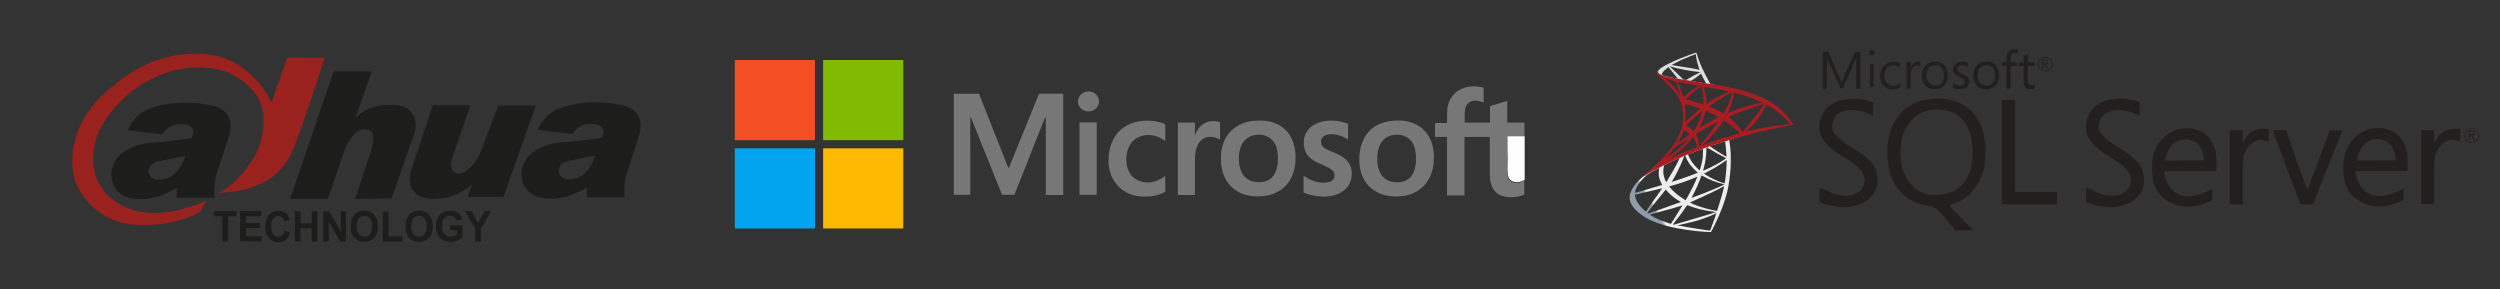 <?xml version="1.0" encoding="utf-8"?>
<!-- Generator: Adobe Illustrator 21.1.0, SVG Export Plug-In . SVG Version: 6.00 Build 0)  -->
<svg version="1.1" id="Layer_1" xmlns="http://www.w3.org/2000/svg" xmlns:xlink="http://www.w3.org/1999/xlink" x="0px" y="0px"
	 viewBox="0 0 1291.1 149.4" style="enable-background:new 0 0 1291.1 149.4;" xml:space="preserve">
<rect x="0" y="0" width="1291.1" height="149.4" fill="#333333" stroke="none"/>
<style type="text/css">
	.st0{fill:#1D1D1B;}
	.st1{fill:#99211E;}
	.st2{fill:#F25022;}
	.st3{fill:#80BA01;}
	.st4{fill:#777777;}
	.st5{fill:#FEFEFE;}
	.st6{fill:#02A4EF;}
	.st7{fill:#FFB902;}
	.st8{fill:url(#SVGID_1_);}
	.st9{fill:url(#SVGID_2_);}
	.st10{fill:url(#SVGID_3_);}
	.st11{fill:#231F1F;}
</style>
<title>laurels_1</title>
<g>
	<g>
		<path class="st0" d="M248.4,124.7v-6.6l5.3-9.1h-3.4l-3.4,6.2l-3.4-6.2h-3.4l5.3,9.1v6.6H248.4z M236,119v2
			c-0.4,0.4-1,0.7-1.6,0.9c-0.6,0.3-1.2,0.4-1.9,0.4c-1.2,0-2.2-0.5-3-1.4s-1.2-2.3-1.2-4.2c0-1.7,0.4-3,1.1-3.9
			c0.8-0.9,1.8-1.3,3.1-1.3c0.9,0,1.6,0.2,2.1,0.7c0.6,0.4,1,1,1.2,1.8l2.9-0.6c-0.3-1.4-0.9-2.6-2-3.4c-1-0.8-2.4-1.2-4.3-1.2
			c-1.4,0-2.5,0.3-3.5,0.8c-1.2,0.7-2.2,1.6-2.8,2.9s-1,2.7-1,4.3c0,1.5,0.3,2.9,0.9,4.2c0.6,1.3,1.4,2.3,2.6,2.9c1.1,0.7,2.5,1,4,1
			c1.2,0,2.4-0.2,3.5-0.7c1.2-0.5,2.1-1.1,2.7-1.7v-6.2h-6.3v2.6L236,119L236,119z M213.5,112.8c0.7-0.9,1.7-1.3,2.9-1.3
			s2.2,0.4,2.9,1.3s1.1,2.2,1.1,4s-0.4,3.2-1.1,4.1c-0.8,0.9-1.7,1.4-2.9,1.4s-2.1-0.5-2.9-1.4c-0.8-0.9-1.1-2.3-1.1-4
			C212.4,115.1,212.8,113.7,213.5,112.8z M211.3,122.8c1.3,1.4,3,2.1,5.2,2.1c2.1,0,3.9-0.7,5.1-2.1c1.3-1.4,1.9-3.4,1.9-5.9
			c0-2.6-0.6-4.5-1.9-6c-1.3-1.4-3-2.1-5.2-2.1c-1.2,0-2.2,0.2-3.1,0.6c-0.7,0.3-1.3,0.8-1.9,1.4c-0.6,0.6-1,1.3-1.3,2.1
			c-0.4,1.1-0.7,2.4-0.7,4C209.4,119.5,210,121.4,211.3,122.8z M207.9,124.7v-2.6h-7.3v-12.9h-2.9v15.5H207.9z M185.3,112.8
			c0.7-0.9,1.7-1.3,2.9-1.3s2.2,0.4,2.9,1.3s1.1,2.2,1.1,4s-0.4,3.2-1.1,4.1c-0.8,0.9-1.7,1.4-2.9,1.4s-2.1-0.5-2.9-1.4
			c-0.8-0.9-1.1-2.3-1.1-4C184.1,115.1,184.5,113.7,185.3,112.8z M183,122.8c1.3,1.4,3,2.1,5.2,2.1c2.1,0,3.9-0.7,5.1-2.1
			c1.3-1.4,1.9-3.4,1.9-5.9c0-2.6-0.6-4.5-1.9-6c-1.3-1.4-3-2.1-5.2-2.1c-1.2,0-2.2,0.2-3.1,0.6c-0.7,0.3-1.3,0.8-1.9,1.4
			c-0.6,0.6-1,1.3-1.3,2.1c-0.4,1.1-0.7,2.4-0.7,4C181.1,119.5,181.7,121.4,183,122.8z M169.8,124.7v-10.2l5.9,10.2h3v-15.6H176
			v10.4l-6-10.4h-3v15.6H169.8z M155.2,124.7v-6.8h5.8v6.8h2.9v-15.6H161v6.2h-5.8v-6.2h-2.9v15.6H155.2z M145.7,121.5
			c-0.6,0.5-1.2,0.8-2,0.8c-1.1,0-1.9-0.4-2.6-1.3c-0.7-0.8-1-2.2-1-4.2c0-1.9,0.3-3.2,1-4s1.5-1.2,2.6-1.2c0.8,0,1.4,0.2,2,0.7
			s0.9,1.1,1.1,1.9l2.9-0.7c-0.3-1.2-0.8-2.2-1.5-2.9c-1.1-1.1-2.6-1.7-4.3-1.7c-2,0-3.7,0.7-5,2.2c-1.3,1.4-1.9,3.5-1.9,6.1
			c0,2.5,0.6,4.4,1.9,5.8c1.3,1.4,2.8,2.1,4.8,2.1c1.6,0,2.9-0.4,3.9-1.2c1-0.8,1.7-2.1,2.2-3.8l-2.9-1
			C146.7,120.1,146.3,120.9,145.7,121.5z M135.1,124.7v-2.6H127v-4.3h7.3v-2.6H127v-3.5h7.9V109H124v15.6L135.1,124.7L135.1,124.7z
			 M117.8,124.7v-13h4.3V109h-11.6v2.7h4.3v13H117.8z"/>
	</g>
	<path class="st0" d="M111.4,55c0,0-19.9-5.8-37,2.4c0,0-6.4,3.8-8.4,9.9l17.8,2.1c0,0,3.2-5.4,8.8-5.2c0,0,7-0.6,7.2,3.7
		c0,0,0.2,1.6-1,3.5c0,0-13.6,1.9-21.3,2.4c0,0-7.7,0.2-14.3,5.2c0,0-5,3-5.7,10.9c0,0-0.5,9.3,8.6,12c0,0,5.4,1.9,12.6,0.3
		c0,0,3.3,0,12.6-5.2v5.1h19.4c0,0-0.6-8.1,1.3-12.6l6.6-20.4C118.6,68.9,121.8,58.4,111.4,55z M82.7,92.8c-5.8,0.6-6-4.5-6-4.5
		c0.3-4,4.4-4.8,4.4-4.8c0.6-0.3,14.5-2.9,14.5-2.9C91.8,93.2,82.7,92.8,82.7,92.8z"/>
	<path class="st0" d="M323.2,54.8c0,0-19.9-5.8-37,2.4c0,0-6.4,3.8-8.4,9.9l17.8,2.1c0,0,3.2-5.4,8.8-5.2c0,0,7-0.6,7.2,3.7
		c0,0,0.2,1.6-1,3.5c0,0-13.6,1.9-21.3,2.4c0,0-7.7,0.2-14.3,5.2c0,0-5,3-5.7,10.9c0,0-0.5,9.3,8.6,12c0,0,5.4,1.9,12.6,0.3
		c0,0,3.3,0,12.6-5.2v5.1h19.4c0,0-0.6-8.1,1.3-12.6l6.6-20.4C330.4,68.7,333.6,58.2,323.2,54.8z M294.5,92.6c-5.8,0.6-6-4.5-6-4.5
		c0.3-4,4.4-4.8,4.4-4.8c0.6-0.3,14.4-2.9,14.4-2.9C303.6,93.1,294.5,92.6,294.5,92.6z"/>
	<path class="st0" d="M149.8,102.7h19.5l9.2-26.5c0,0,2.5-6.6,7.4-9c0,0,6.3-2.2,6.8,3.1c0,0,0.7,3.3-2.6,12l-6.7,20.4l18.9-0.3
		l11.9-34.1c0,0,3.8-13.5-10.9-14.1c0,0-12.6-1.3-19.8,6.8l8.5-24.1h-19.7L149.8,102.7z"/>
	<path class="st0" d="M223.5,54.4h19.4L233.4,82c0,0-2.4,6.2,2.9,7.6c0,0,4.3,0.8,9.1-6c0,0,2.4-2.7,5.2-11.5l6.7-17.6h19.4
		L260,101.7h-18.5l2.3-6.5c0,0-7.9,7.5-18.5,7.4c0,0-5.5,0.8-9.8-2.2c0,0-6.2-3.6-3-12.9L223.5,54.4z"/>
	<path class="st1" d="M106.5,103.7l-3.3,5.9c0,0-8.9,4.9-20.5,6.1c0,0-13.3,1.8-21.8-1.3c0,0-16.6-4.6-22.3-21.8
		c0,0-7.3-20.3,12.5-41.8c0,0,16-16,31.1-20c0,0,14.4-5.7,31.3-1.5c0,0,17.1,3.8,26.6,23.5l0.1,0.2l8.2-23.3l19.4,0.1
		c0,0-12.9,39.1-15.1,44c0,0-4.2,14.8-17.1,20.6c0,0-8.3,4.8-22.8,5.2c0,0,8.2-3.1,16.1-15c0,0,8.1-8.9,7.1-25.1
		c0,0,0.1-13.2-17.3-21.6c0,0-22.9-11.1-50.1,8.8c0,0-18,13.7-19.9,29.5c0,0-4.1,16.9,9.9,27.2c0.1,0.1,0.2,0.1,0.2,0.2
		C73.1,113.6,90.4,110.5,106.5,103.7z"/>
</g>
<path class="st2" d="M379.5,31h41.4c0,13.8,0,27.6,0,41.4c-13.8,0-27.6,0-41.4,0V31L379.5,31z"/>
<path class="st3" d="M425.1,31h41.4c0,13.8,0,27.6,0,41.4c-13.8,0-27.6,0-41.4,0C425.1,58.6,425.1,44.8,425.1,31L425.1,31z"/>
<path class="st4" d="M753.1,46.8c3.8-2.5,8.8-2.7,13.1-1.5c0,2.6,0,5.1,0,7.7c-2-0.9-4.5-1.5-6.6-0.6c-1.7,0.7-2.7,2.4-3,4.2
	c-0.3,2.2-0.1,4.5-0.2,6.7c4.4,0,8.7,0,13.1,0c0-2.8,0-5.7,0-8.5c3-0.8,5.9-1.8,8.9-2.7c0,3.7,0,7.5,0,11.2c3,0,5.9,0,8.9,0v7.3
	c-3-0.1-5.9,0-8.9,0c0,4.2,0,8.4,0,12.6c0,2.3-0.1,4.6,0.1,7c0.2,1.4,0.7,2.9,1.9,3.6c2.1,1.2,4.9,0.7,6.8-0.6v7.3
	c-2.6,1.1-5.4,1.5-8.2,1.3c-2.6-0.2-5.4-1.1-7.1-3.2c-2-2.4-2.5-5.6-2.5-8.6c0-6.4,0-12.8,0-19.3c-4.4,0-8.7,0-13.1,0
	c0,10.1,0,20.2,0,30.2c-3,0-6,0-9,0c0-10.1,0-20.1,0-30.2c-2.1,0-4.2,0-6.2,0c0-2.4,0-4.8,0-7.2c2.1,0,4.1,0,6.2,0
	c0.2-3.2-0.3-6.5,0.6-9.6C748.9,50.9,750.7,48.3,753.1,46.8L753.1,46.8z"/>
<path class="st4" d="M561.3,47.3c1.8-0.3,3.8,0.3,5,1.8c1.4,1.5,1.7,4,0.6,5.8c-1.1,2-3.7,3-6,2.5c-2.3-0.4-4.3-2.6-4.2-5
	C556.7,49.8,558.8,47.6,561.3,47.3L561.3,47.3z"/>
<path class="st4" d="M492.6,48.4c4.3,0,8.7,0,13,0c4.1,10.3,8.1,20.6,12.2,30.9c1,2.6,2,5.2,3.1,7.7c5.2-12.9,10.5-25.7,15.7-38.6
	c4.2-0.1,8.4,0,12.5,0c0,17.4,0,34.8,0,52.3c-3,0-6,0-9,0c0-12.9,0-25.7,0-38.6c0-0.6,0-1.2-0.1-1.7c-0.2,0.3-0.3,0.5-0.5,0.8
	c-5.2,13.2-10.5,26.3-15.6,39.4c-2.1,0.1-4.3,0-6.4,0c-5.3-13.2-10.6-26.3-15.9-39.5c-0.1-0.3-0.3-0.5-0.5-0.8
	c-0.1,5.6,0,11.3,0,16.9c0,7.8,0,15.6,0,23.4c-2.8,0-5.7,0-8.5,0C492.6,83.2,492.6,65.8,492.6,48.4L492.6,48.4z"/>
<path class="st4" d="M585.9,63.2c4.3-1.2,9-1.2,13.3,0c0.9,0.2,1.8,0.6,2.6,1.1c0,2.9,0,5.7,0,8.6c-2.9-2.2-6.6-3.6-10.2-3.1
	c-2.9,0.3-5.7,1.8-7.4,4.1c-2.2,2.9-2.8,6.8-2.4,10.4c0.3,2.8,1.4,5.6,3.6,7.4c2.3,2,5.4,2.7,8.4,2.5c2.9-0.3,5.7-1.6,8-3.3
	c0,2.7,0,5.4,0,8.1c-3.7,2.2-8.1,2.7-12.2,2.5c-4.3-0.2-8.6-1.9-11.7-4.9c-3.4-3.3-5.2-7.9-5.4-12.5c-0.2-4.8,0.8-9.9,3.5-13.9
	C578.3,66.7,582,64.3,585.9,63.2L585.9,63.2z"/>
<path class="st4" d="M683.8,62.6c4.1-0.7,8.5-0.2,12.4,1.3c0,2.7,0,5.5,0,8.2c-2.7-1.9-6.1-2.9-9.4-2.8c-1.7,0.1-3.5,0.8-4.3,2.4
	c-0.6,1.6-0.2,3.6,1.3,4.6c2.5,1.7,5.6,2.4,8.2,3.9c2.1,1.2,4.1,2.7,5.1,4.9c2,4.1,1.1,9.5-2.3,12.6c-3.3,3.1-8.1,4-12.5,3.8
	c-3.1-0.2-6.2-0.8-9.1-2.1c0-2.9,0-5.8,0-8.7c2.4,1.7,5.2,3,8.1,3.5c2,0.3,4.3,0.3,6.2-0.6c1.8-0.9,2.2-3.5,1.1-5.1
	c-1-1.2-2.5-1.9-3.9-2.6c-2.6-1.2-5.4-2.2-7.7-4c-1.6-1.3-2.9-3.1-3.3-5.1c-0.7-3-0.5-6.3,1.2-8.9C676.9,65,680.3,63.2,683.8,62.6
	L683.8,62.6z"/>
<path class="st4" d="M621.8,63.8c2.5-1.5,5.6-1.6,8.3-0.7c0,3,0,6,0,9c-1.8-1.1-4-1.6-6.1-1.4c-2.5,0.3-4.6,2.2-5.6,4.5
	c-1.1,2.4-1.3,5.1-1.3,7.6c0,6,0,11.9,0,17.9c-2.9,0-5.9,0-8.8,0c0-12.5,0-25,0-37.4c2.9,0,5.9,0,8.8,0c0,2.1,0,4.3,0,6.4
	C618.2,67.3,619.6,65,621.8,63.8L621.8,63.8z"/>
<path class="st4" d="M557.5,63.2c3,0,5.9,0,8.9,0c0,12.5,0,25,0,37.4c-3,0-5.9,0-8.9,0C557.5,88.2,557.5,75.7,557.5,63.2L557.5,63.2
	z"/>
<path class="st4" d="M667.2,71.9c-1.5-3.4-4.3-6.3-7.8-7.9c-4-1.8-8.5-2-12.8-1.5c-4.5,0.6-8.9,2.7-11.9,6.2
	c-2.6,3.2-3.9,7.3-4.1,11.4c-0.3,4.8,0.5,10,3.3,14c2.5,3.5,6.3,5.9,10.4,6.8c3.5,0.7,7.1,0.7,10.5,0c4-0.8,7.8-3,10.3-6.3
	c2.4-3.1,3.6-7,3.9-10.9C669.3,79.7,668.9,75.6,667.2,71.9z M658.6,89.1c-0.9,1.9-2.4,3.6-4.4,4.3c-2.3,0.9-4.9,0.9-7.3,0.3
	c-2.4-0.6-4.5-2.4-5.6-4.6c-1.4-2.9-1.7-6.2-1.4-9.4c0.3-2.9,1.3-5.8,3.5-7.8c1.6-1.4,3.8-2.2,5.9-2.3c2.7-0.2,5.6,0.6,7.5,2.5
	c2.1,2,2.9,5,3.1,7.8C660.1,83,659.9,86.2,658.6,89.1z"/>
<path class="st4" d="M739.1,73c-1.4-3.7-4.1-6.9-7.7-8.7c-4.1-2.1-8.8-2.4-13.3-1.8c-3.6,0.5-7.2,1.8-9.9,4.2
	c-3.3,2.9-5.3,7.1-5.9,11.5c-0.6,4.3-0.4,8.9,1.4,13c1.7,4,5.1,7.2,9.1,8.8c4,1.6,8.4,1.8,12.6,1.1c4.3-0.7,8.3-2.9,11-6.4
	c2.9-3.6,4.1-8.3,4.1-12.8C740.6,78.9,740.2,75.8,739.1,73z M731,85.7c-0.3,2-1,3.9-2.3,5.5s-3.2,2.5-5.2,2.8
	c-2.1,0.3-4.4,0.2-6.4-0.7c-2.2-0.9-3.8-2.8-4.7-4.9c-1.1-2.6-1.3-5.4-1.1-8.2c0.2-2.7,1-5.4,2.7-7.5c1.6-1.9,4-2.9,6.5-3.1
	s5.2,0.4,7.2,2.1c1.8,1.5,2.8,3.7,3.2,6C731.4,80.3,731.4,83.1,731,85.7z"/>
<path class="st5" d="M778.5,70.4c3,0,5.9-0.1,8.9,0v22.4c-2,1.3-4.7,1.8-6.8,0.6c-1.3-0.7-1.8-2.2-1.9-3.6c-0.3-2.3-0.1-4.6-0.1-7
	C778.5,78.8,778.5,74.6,778.5,70.4L778.5,70.4z"/>
<path class="st6" d="M379.5,76.6c13.8,0,27.6,0,41.4,0c0,13.8,0,27.6,0,41.4h-41.4V76.6L379.5,76.6z"/>
<path class="st7" d="M425.1,76.6c13.8,0,27.6,0,41.4,0c0,13.8,0,27.6,0,41.4h-41.4C425.1,104.3,425.1,90.5,425.1,76.6L425.1,76.6z"
	/>
<g transform="matrix(.569 0 0 .569 199.451 -82.735)">
	
		<linearGradient id="SVGID_1_" gradientUnits="userSpaceOnUse" x1="-73485.398" y1="-6920.784" x2="-73428.914" y2="-6954.16" gradientTransform="matrix(3.843043e-02 0 0 3.843043e-02 3977.415 605.72)">
		<stop  offset="0" style="stop-color:#909CA9"/>
		<stop  offset="1" style="stop-color:#EDEDEE"/>
	</linearGradient>
	<path class="st8" d="M1222.6,269.2l-32.6,10.6l-28.4,12.5l-7.9,2.1c-2,1.9-4.1,3.9-6.4,5.8c-2.5,2.2-4.9,4.1-6.7,5.6
		c-2,1.6-5,4.5-6.5,6.4c-2.2,2.8-4,5.8-4.8,8.1c-1.4,4.1-0.7,8.3,1.9,12.2c3.4,4.9,10,10,17.8,13.4c4,1.7,10.6,4,15.7,5.2
		c8.4,2.1,24.5,4.4,33.4,4.8c1.8,0.1,4.2,0.1,4.3,0c0.2-0.1,1.6-2.8,3.2-6c5.5-11.2,9.4-21.6,11.6-30.6c1.3-5.4,2.3-12.6,3-21.2
		c0.2-2.4,0.2-10.4,0.1-13.1c-0.2-4.4-0.6-8-1.2-11.6c-0.1-0.5-0.1-1-0.1-1c0.1-0.1,0.4-0.2,4.4-1.3L1222.6,269.2L1222.6,269.2
		L1222.6,269.2L1222.6,269.2z M1215.1,273.6c0.3,0,1.1,7.6,1.3,12.3c0,1,0,1.7,0,1.7c-0.2,0-4.2-2.3-7-4.1c-2.5-1.6-7.1-4.7-7.9-5.2
		c-0.2-0.2-0.2-0.2,1.8-0.9C1206.7,276.2,1214.9,273.6,1215.1,273.6z M1198.5,279.1c0.2,0,0.8,0.3,2.1,1.2c5.1,3.2,12,7,14.9,8.3
		c0.9,0.4,1,0.2-1.1,1.7c-4.5,3.1-10.1,6.1-16.9,9.1c-1.2,0.5-2.2,1-2.2,1s0.1-0.6,0.3-1.4c1.7-6.1,2.6-12.3,2.6-17.3
		C1198.3,279.1,1198.3,279.1,1198.5,279.1L1198.5,279.1L1198.5,279.1z M1195.1,280.4c0.1,0.1,0,5.7-0.1,7.2
		c-0.4,3.6-1.1,6.9-2.3,10.7c-0.3,0.9-0.5,1.7-0.6,1.7c-0.1,0.1-3.5-3.2-4.6-4.5c-1.9-2.2-3.4-4.4-4.5-6.6c-0.6-1.1-1.5-3.3-1.4-3.4
		C1182,285.3,1195,280.3,1195.1,280.4L1195.1,280.4z M1179,286.7L1179,286.7c0.1,0.1,0.3,0.5,0.4,0.9c0.8,2.1,2.6,5.3,4.1,7.3
		c1.7,2.2,3.9,4.6,5.7,6.1c0.6,0.5,1.1,1,1.2,1c0.1,0.1,0.2,0.1-3.8,1.7c-4.7,1.8-9.7,3.5-15.5,5.4c-1.4,0.4-2.8,0.9-4.2,1.4
		c-0.2,0.1-0.1,0,0.5-1.1c2.9-4.5,7.3-13.4,9.7-19.6c0.4-1.1,0.8-2.2,0.9-2.4c0.1-0.3,0.2-0.5,0.5-0.6
		C1178.7,286.7,1178.9,286.7,1179,286.7L1179,286.7z M1174,288.7c0.1,0-1.2,2.7-2.4,5.1c-2.4,4.7-5,9.2-8.5,14.8
		c-0.6,1-1.2,1.8-1.2,1.9c-0.1,0.2-0.2,0.1-0.6-0.6c-0.8-1.7-1.5-3.8-1.9-5.7c-0.4-1.9-0.3-5.3,0.1-7.3c0.3-1.5,0.3-1.5,1-1.9
		C1163.7,293.4,1173.9,288.6,1174,288.7L1174,288.7z M1216.6,290.5v1c0,5.5-0.6,13-1.5,18.5c-0.1,1-0.3,1.7-0.3,1.8
		c0,0-0.7-0.2-1.6-0.4c-3.7-1.2-7.7-2.9-11.3-4.9c-2.4-1.3-5.9-3.4-5.8-3.5c0,0,1.1-0.6,2.3-1.2c4.8-2.5,9.5-5.2,13.5-7.9
		c1.5-1,3.8-2.6,4.3-3.1L1216.6,290.5L1216.6,290.5z M1155.4,297.8c0.1,0,0.1,0.2-0.1,1.1c-0.1,0.6-0.2,1.8-0.3,2.6
		c-0.2,3.6,0.4,6.3,2.2,9.9c0.5,1,0.9,1.8,0.9,1.9c-0.2,0.1-16.5,4.9-21.6,6.3c-1.5,0.4-2.9,0.8-3,0.8c-0.2,0-0.2,0-0.1-0.4
		c0.6-3.6,3.3-8.4,7.2-12.3c2.6-2.7,4.6-4.2,8.1-6.2C1151.2,300,1155.1,297.9,1155.4,297.8L1155.4,297.8L1155.4,297.8z
		 M1193.9,304.6c0,0,0.6,0.3,1.3,0.7c5.3,3.1,12.6,5.9,18.9,7.3l0.6,0.1l-0.8,0.4c-3.3,1.8-14,6.3-25.1,10.4
		c-1.6,0.6-3.2,1.2-3.5,1.3c-0.3,0.1-0.6,0.2-0.6,0.2s0.4-0.9,1-1.9c3.1-5.8,6.2-12.8,7.8-17.7
		C1193.7,305.1,1193.9,304.7,1193.9,304.6L1193.9,304.6z M1190,305.9c0,0-0.2,0.5-0.4,1.1c-2.1,5.2-5,10.9-8.5,17.2
		c-0.9,1.6-1.7,2.9-1.7,2.9s-0.8-0.4-1.7-1c-5.2-3.2-9.9-7.1-12.9-11l-0.4-0.5l2.2-0.6c8-2.2,14.9-4.6,21.6-7.5
		C1189.2,306.2,1189.9,305.9,1190,305.9z M1214.3,314.4L1214.3,314.4c0,0.6-1.2,5.6-2.3,9.3c-0.9,3.1-1.6,5.5-3,9.8
		c-0.6,1.9-1.1,3.4-1.1,3.4s-0.2,0-0.3-0.1c-7.3-1.3-13.9-3.2-20-5.6c-1.7-0.7-4.2-1.8-4.3-1.9c0,0,1.4-0.7,3.3-1.6
		c11.2-4.9,22.8-10.5,26.8-12.9C1213.9,314.6,1214.2,314.4,1214.3,314.4L1214.3,314.4z M1158.1,316.3c0,0-3.1,4.6-7.5,10.7
		c-1.5,2.1-3.3,4.7-4,5.6s-1.7,2.4-2.2,3.3l-1,1.6l-1.1-0.9c-1.3-1.1-3.6-3.4-4.6-4.7c-2.1-2.6-3.5-5.4-4.1-8
		c-0.3-1.2-0.3-1.8,0-1.8c0.4-0.1,6.9-1.7,13.1-3.1c3.4-0.8,7.4-1.7,8.8-2.1C1156.9,316.6,1158.1,316.3,1158.1,316.3L1158.1,316.3z
		 M1161.3,317.5l0.8,0.9c3.5,4,7.2,6.9,11.6,9.5c0.8,0.4,1.4,0.8,1.3,0.9c-0.2,0.1-15.2,5.5-22.2,7.9c-3.9,1.4-7.1,2.5-7.2,2.5
		c0,0-0.2-0.1-0.5-0.3l-0.4-0.3l0.7-1c2.3-3.4,5.2-7,11.6-14.7L1161.3,317.5L1161.3,317.5z M1180.9,331.6c0,0,1.1,0.4,2.4,0.9
		c3.2,1.2,5.7,2,9.1,2.8c4.2,1.1,10.2,2.1,13.8,2.4c0.5,0,0.8,0.1,0.7,0.2c-0.2,0.1-3.8,1.3-6.5,2.1c-4.2,1.3-17.2,5.1-27.7,8.2
		c-1.9,0.6-3.6,1-3.7,1.1c-0.2,0-1.1-0.2-1.1-0.3c0,0,0.6-0.8,1.3-1.7c3.5-4.2,7.1-9,10-13.5
		C1180.2,332.6,1180.9,331.6,1180.9,331.6L1180.9,331.6z M1176.6,331.7c0,0-1.7,2.8-4.8,7.7c-1.3,2-2.8,4.4-3.3,5.2
		c-0.5,0.8-1.2,2-1.7,2.7l-0.7,1.3l-0.4-0.1c-0.9-0.2-7.1-2.4-8.8-3.1c-2-0.8-4.2-1.8-5.7-2.6c-2-1.1-4.4-2.6-4.2-2.7
		c0,0,3.4-0.9,7.5-2c10.8-2.9,16.8-4.6,20.7-5.9C1175.9,331.9,1176.6,331.7,1176.6,331.7L1176.6,331.7z M1207.3,338.9L1207.3,338.9
		c0.1,0.2-3.9,11.3-5.3,14.8c-0.3,0.8-0.4,1-0.6,1c-0.4,0-6.2-0.8-9.7-1.4c-6.1-0.9-16.4-2.7-19-3.3l-0.6-0.1l3.7-0.8
		c7.9-1.8,11.7-2.7,15.5-3.9c4.9-1.5,9.7-3.3,14.5-5.6C1206.4,339.2,1207.1,339,1207.3,338.9L1207.3,338.9z"/>
	
		<linearGradient id="SVGID_2_" gradientUnits="userSpaceOnUse" x1="-73469.047" y1="-10333.515" x2="-73423.602" y2="-10333.515" gradientTransform="matrix(3.843043e-02 0 0 3.843043e-02 3977.415 605.72)">
		<stop  offset="0" style="stop-color:#939FAB"/>
		<stop  offset="1" style="stop-color:#DCDEE1"/>
	</linearGradient>
	<path class="st9" d="M1189,193.2c-0.5-0.1-9.3,3.1-14.9,5.4c-7.6,3.1-13.5,6.1-17.2,8.6c-1.4,1-3.1,2.7-3.3,3.3
		c-0.1,0.2-0.1,0.5-0.1,0.8l3.3,3.1l7.9,2.5l18.7,3.4l21.4,3.7l0.2-1.8c-0.1,0-0.1,0-0.2,0l-2.8-0.4l-0.6-1
		c-2.9-5.1-6.1-11.5-8-15.8c-1.5-3.3-2.8-7.2-3.6-9.9C1189.3,193.4,1189.2,193.3,1189,193.2L1189,193.2L1189,193.2L1189,193.2z
		 M1188.6,194.5L1188.6,194.5c0,0,0.1,0.7,0.2,1.5c0.4,3.4,1.2,6.8,2.4,10.4c0.9,2.7,0.9,2.6-0.1,2.2c-2.5-0.7-13.8-2.6-21.9-3.8
		c-1.3-0.2-2.4-0.3-2.4-0.4c-0.1-0.1,5.9-3.2,8.5-4.5C1178.6,198.5,1187.9,194.6,1188.6,194.5L1188.6,194.5z M1164.8,205.5l1,0.3
		c5.2,1.8,18.4,4.3,25.6,4.9c0.8,0.1,1.5,0.1,1.5,0.1s-0.7,0.4-1.6,0.8c-3.5,1.7-7.3,3.9-10,5.5c-0.8,0.5-1.5,0.9-1.6,0.9
		s-0.6-0.1-1.2-0.2l-1-0.1l-2.5-2.4c-4.3-4.2-7.7-7.5-9-8.7L1164.8,205.5z M1163.8,206.3l3.5,4.3c1.9,2.4,3.8,4.7,4.2,5.2
		c0.4,0.5,0.8,0.9,0.7,1c-0.1,0.1-5-0.9-7.6-1.5c-2.7-0.6-3.8-0.9-5.4-1.4l-1.4-0.4v-0.3c0-1.7,2.1-4.1,5.7-6.6L1163.8,206.3
		L1163.8,206.3z M1193.3,212.2c0.1,0,0.2,0.2,0.5,0.9c0.8,1.8,3.4,6.8,4.1,7.8c0.2,0.3,0.5,0.3-2.9-0.2c-8.4-1.4-11-1.8-11-1.8
		s0.2-0.2,0.6-0.4c2.6-1.4,5.2-3.3,7.5-5.2C1192.6,212.8,1193.1,212.3,1193.3,212.2L1193.3,212.2L1193.3,212.2z"/>
	
		<radialGradient id="SVGID_3_" cx="-1880.864" cy="-56968.629" r="60.343" gradientTransform="matrix(-3.690875e-02 -5.545171e-03 1.121495e-02 -7.379930e-02 1770.585 -3963.999)" gradientUnits="userSpaceOnUse">
		<stop  offset="0" style="stop-color:#EE352C"/>
		<stop  offset="1" style="stop-color:#A91D22"/>
	</radialGradient>
	<path class="st10" d="M1153.7,210.2c0,0-0.5,0.9,0,2.1c0.3,0.8,1.3,1.7,2.3,2.7c0,0,11,10.7,12.3,12.2c6.1,7,8.7,13.9,8.9,23.4
		c0.1,6.1-1,11.5-3.9,17.7c-5.1,11.2-15.9,23.5-32.6,37.2l2.4-0.8c1.6-1.2,3.7-2.4,8.7-5.2c11.6-6.4,24.7-12.2,40.7-18.2
		c23.1-8.7,61-18.8,82.6-22.1l2.2-0.3l-0.3-0.5c-2-3.1-3.3-5-5-7c-4.7-5.9-10.5-10.6-17.5-14.6c-9.7-5.4-22.2-9.6-38-12.7
		c-3-0.6-9.5-1.7-14.9-2.5c-11.3-1.7-18.6-3-26.6-4.3c-2.9-0.5-7.2-1.2-10.1-1.8c-1.5-0.3-4.3-1-6.5-1.7
		C1156.8,213,1154.2,212.3,1153.7,210.2L1153.7,210.2z M1160.1,216.4c0,0,0.4,0.1,0.9,0.3c0.9,0.3,2.1,0.7,3.6,1.1
		c1.1,0.3,2.2,0.6,3.3,0.9c1.5,0.4,2.7,0.7,2.7,0.7c0.2,0.2,2.7,8.1,3.5,11.2c0.3,1.2,0.6,2.1,0.5,2.1c0,0-0.3-0.4-0.6-1
		c-2.9-5.1-7.4-10.2-12.7-14.4C1160.6,216.8,1160.1,216.4,1160.1,216.4L1160.1,216.4z M1172.2,219.7c0.1,0,0.7,0.1,1.3,0.2
		c4.2,0.9,11.7,2.4,16.5,3.2c0.8,0.1,1.5,0.3,1.5,0.3s-0.3,0.2-0.7,0.4c-0.8,0.4-4.1,2.4-5.2,3.1c-2.7,1.8-5.2,3.8-7,5.6
		c-0.7,0.7-1.3,1.3-1.3,1.3s-0.1-0.4-0.3-0.9c-0.9-3.4-2.7-8.5-4.4-12.1C1172.4,220.3,1172.2,219.7,1172.2,219.7L1172.2,219.7
		L1172.2,219.7z M1193.5,223.8c0.1,0,0.4,0.9,0.9,2.7c0.9,3.6,1.3,7.6,1.2,11.3c0,1-0.1,2-0.1,2.1l-0.1,0.2l-1.3-0.4
		c-2.6-0.8-6.9-2.1-10.6-3.1c-2.1-0.6-3.8-1.1-3.8-1.1c0-0.1,3.1-3.2,4.4-4.4C1186.5,228.9,1193.3,223.7,1193.5,223.8L1193.5,223.8z
		 M1195.2,224c0.1-0.1,10.2,1.7,14.8,2.6c3.4,0.7,8.4,1.7,8.7,1.8c0.1,0-0.4,0.3-2,1.1c-6.5,2.9-11.3,5.6-16.1,8.8
		c-1.3,0.8-2.3,1.5-2.3,1.5s0-0.7,0-1.6c0-4.7-0.9-9.4-2.7-13.4C1195.3,224.4,1195.2,224.1,1195.2,224z M1221.4,229.2
		c0.1,0.1-0.2,2.1-0.5,3.3c-0.9,3.7-3.3,9.1-6.2,14.2c-0.5,0.9-1,1.7-1,1.7s-0.7-0.3-1.5-0.8c-2.9-1.7-6.1-3.3-9.7-4.7
		c-1-0.4-1.8-0.8-1.9-0.8c-0.2-0.1,7.8-5.4,11.9-7.9C1215.9,232.1,1221.3,229.1,1221.4,229.2L1221.4,229.2z M1223.3,229.5
		c0.2,0,4.7,1.2,7,1.9c5.8,1.7,12.4,4.2,16.8,6.1l1.8,0.8l-1.3,0.3c-10.6,2.4-19.7,5.2-28.4,8.8c-0.7,0.3-1.4,0.5-1.4,0.5
		s0.2-0.6,0.5-1.3c2.6-5.6,4.3-11.4,4.8-16.4C1223.1,229.9,1223.2,229.5,1223.3,229.5L1223.3,229.5z M1178.6,239.8
		c0.1-0.1,3.5,0.7,5.3,1.3c2.8,0.8,8.8,2.8,8.8,2.9c0,0-0.7,0.6-1.5,1.3c-3.2,2.7-6.3,5.5-10.1,9.1c-1.1,1.1-2,1.9-2.1,1.9
		c0,0-0.1-0.1,0-0.3c0.6-4.1,0.4-9.5-0.3-14.9C1178.7,240.4,1178.6,239.8,1178.6,239.8z M1250.6,239.8c0,0-1.6,2.6-2.6,4.1
		c-1.5,2.1-3.6,4.9-8.6,11.1c-2.6,3.3-5.5,6.9-6.5,8.2c-1,1.2-1.8,2.3-1.8,2.3s-0.3-0.4-0.7-1c-2.8-4.1-6.1-7.8-10-11
		c-0.7-0.6-1.6-1.3-1.8-1.5c-0.3-0.2-0.5-0.4-0.5-0.4c0-0.1,4.2-1.9,7.4-3.2c5.6-2.3,13.2-5,18.8-6.7
		C1247.4,240.7,1250.6,239.8,1250.6,239.8L1250.6,239.8z M1252.5,240.3c0.1,0,0.7,0.3,1.4,0.7c6,3.4,11.9,7.8,16.5,12.4
		c1.3,1.3,4.5,4.6,4.5,4.7c0,0-1.1,0.1-2.5,0.2c-10.4,0.8-23.7,3-36.4,6.1c-0.9,0.2-1.6,0.4-1.7,0.4c0,0,0.9-1,2.1-2.1
		c7.5-7.2,10.9-11.8,15-19.9C1252,241.4,1252.4,240.4,1252.5,240.3L1252.5,240.3L1252.5,240.3z M1197.6,245.9c0.3,0.1,3.5,1.6,6,2.8
		c2.2,1.1,5.5,2.9,5.7,3c0,0-1.2,0.6-2.6,1.4c-4.6,2.3-8.6,4.5-12.7,7c-1.2,0.7-2.2,1.3-2.2,1.3c-0.1,0-0.1-0.1,0.6-1.3
		c2.2-4,4-8.9,5-13.6C1197.5,246.2,1197.6,245.9,1197.6,245.9L1197.6,245.9z M1194.4,246.5c0.1,0.1-0.8,3.1-1.3,4.8
		c-1,3.1-2.7,7-4.4,10c-0.4,0.7-1,1.7-1.3,2.3l-0.6,1l-1.4-1.3c-1.6-1.6-2.9-2.5-4.6-3.4c-0.7-0.3-1.2-0.6-1.2-0.7
		c0-0.2,4.2-4,7.4-6.8C1189.5,250.4,1194.4,246.5,1194.4,246.5L1194.4,246.5z M1214,254.6l1.2,0.8c2.8,1.8,6,4.2,8.5,6.3
		c1.4,1.2,4.1,3.6,4.7,4.2l0.3,0.3l-2,0.6c-11.3,3.1-20,5.9-30.2,9.7c-1.1,0.4-2.1,0.8-2.2,0.8s-0.3,0.1,2.3-2.2
		c6.5-6,12.3-12.6,16.6-19L1214,254.6L1214,254.6z M1208.9,255.9c0,0-3.3,4.8-5.3,7.5c-2.4,3.2-6.7,8.6-9.7,12.1
		c-1.2,1.5-2.3,2.7-2.3,2.7c-0.1,0-0.1-0.3-0.1-0.9c0-3-0.8-6.2-2.1-8.9c-0.6-1.1-0.7-1.4-0.5-1.5c0.5-0.4,7.6-4.5,12.2-6.9
		C1204,258.2,1208.8,255.8,1208.9,255.9L1208.9,255.9z M1177.7,263.5c0.1,0,0.6,0.3,1.3,0.6c1.6,0.9,3,1.8,4.2,2.9
		c0,0-0.6,0.6-1.4,1.2c-2.3,1.7-5.9,4.4-8,6c-2.2,1.7-2.2,1.8-2,1.4c1.6-2.5,2.4-3.9,3.3-5.7c0.8-1.6,1.5-3.5,2.1-5.1
		C1177.4,264.1,1177.7,263.5,1177.7,263.5L1177.7,263.5z M1186,270c0.1,0,0.3,0.2,0.9,1.2c1.4,2.1,2.5,4.9,2.8,7.2v0.5l-3.4,1.3
		c-6,2.3-11.6,4.7-15.4,6.4c-1.1,0.5-2.9,1.4-4.1,2s-2.2,1.1-2.2,1.1s0.8-0.6,1.7-1.3c7.4-5.3,13.7-11.2,18.5-17.1
		C1185.5,270.6,1185.9,270,1186,270L1186,270L1186,270z M1182.2,270.9c0.1,0.1-2.7,3.3-4.6,5.2c-4.8,4.9-9.5,8.6-15.3,12.3
		c-0.7,0.5-1.4,0.9-1.5,0.9c-0.2,0.1,0-0.1,2.6-2.9c1.6-1.7,2.9-3.2,4.3-5.1c0.9-1.2,1.1-1.4,2.5-2.3
		C1173.8,276.5,1182.1,270.9,1182.2,270.9z"/>
</g>
<path class="st11" d="M1000.7,50.9c-0.5,0-1.1,0.1-1.6,0.1c-10.6,0.6-17.8,5.2-21.9,14.3c-3.6,8.2-3.2,19,0,27.3
	c3.8,8.1,9.8,12.4,19.9,14c2.1,0.4,3.6,1.5,7.7,6.4l5.1,6h9.3l-6.2-6.2c-3.4-3.4-6.2-6.4-6.2-6.6c0-0.3,1.3-0.8,2.9-1.3
	c5.2-1.6,9.5-5.6,12.5-11.7c2.4-4.9,2.8-6.5,3.1-12.6C1026.4,62.2,1016.7,50.8,1000.7,50.9L1000.7,50.9L1000.7,50.9z M1008.8,98.7
	c-4.5,2.2-11,2.6-15.3,1.1c-4.4-1.6-8.7-6.2-10.6-11.4c-2.1-5.7-1.8-16.1,0.6-20.8c3.9-7.5,9.1-11,16.7-11
	c11.3,0,17.7,6.9,18.5,19.8C1019.4,87.3,1015.7,95.4,1008.8,98.7L1008.8,98.7z M1168.7,66.5c-3.9,0-6.9,1.6-8.9,4.7l-1.6,2.5v-6.4
	h-6.7v38.2h6.7V93.3c0-11.2,0.1-12.5,1.7-15.5c2.2-4.2,5.9-6.3,9.4-5.3l2.4,0.7v-6.6L1168.7,66.5L1168.7,66.5L1168.7,66.5z
	 M1129.2,66.2c-1.3,0-2.7,0.2-4.1,0.5c-9,2.4-14.1,11-13.7,19.8c0,7.4,1.4,11.1,5,15c7.3,6,14,6.5,22.9,3.3c1.5-0.7,3.2-1.4,3.2-1.4
	v-6l-3.2,1.7c-7.2,3.2-12.7,3.2-17.1-0.6c-2.8-2.8-4-6.2-4.6-10.1h27.1v-5.2C1144.7,72.7,1138.4,66,1129.2,66.2L1129.2,66.2
	L1129.2,66.2z M1118.2,82.9c0,0,1-6.6,4.7-9.1c1.8-1.3,3.8-1.9,5.8-1.9s4,0.7,5.7,1.9c3.4,2.6,4,9,4,9L1118.2,82.9L1118.2,82.9
	L1118.2,82.9L1118.2,82.9z M956.3,76.1c-7.3-4.4-10.5-7.6-10.1-11.3c1.1-10.4,14-8.9,21.1-5l0.1-7c0,0-3.9-1.7-9.6-1.8
	c-8.6-0.1-14.2,2.7-16.8,8.5c-3.8,8.5-0.4,14.9,11.9,22.1c6.9,4,10,7.5,10,11.3c0,7.9-9.5,10.6-19.2,5.7c-2-1-3.7-1.8-3.8-1.8
	c-0.4,2.2-0.2,7.6-0.2,7.6s3,1.3,7.5,2.1c11.2,2.2,21.3-3,22.3-11.5C970.1,86.8,967.2,82.6,956.3,76.1L956.3,76.1L956.3,76.1z
	 M1228.1,66.1c-1.3,0-2.7,0.2-4.2,0.5c-9,2.4-14,11-13.7,19.8c0,7.4,1.4,11.1,5,15c7.3,6,14,6.5,22.9,3.3c1.5-0.7,3.2-1.4,3.2-1.4
	v-6l-3.2,1.7c-7.3,3.1-12.7,3.1-17.1-0.6c-2.8-2.8-4-6.2-4.6-10.1h27V83C1243.6,72.6,1237.3,65.9,1228.1,66.1L1228.1,66.1
	L1228.1,66.1z M1217.2,82.9c0,0,1-6.5,4.7-9.2c1.8-1.3,3.8-1.9,5.8-1.9s4,0.7,5.7,1.9c3.4,2.6,4,9.1,4,9.1L1217.2,82.9L1217.2,82.9
	L1217.2,82.9z M1094,76.1c-7.3-4.4-10.5-7.6-10.1-11.3c1.1-10.4,14-8.9,21.1-5l0.1-7c0,0-3.9-1.7-9.6-1.8
	c-8.6-0.1-14.2,2.7-16.8,8.5c-3.8,8.5-0.4,14.9,11.9,22.1c6.9,4,9.9,7.5,9.9,11.3c0,7.9-9.5,10.6-19.2,5.7c-2-1-3.7-1.8-3.8-1.8
	c-0.4,2.2-0.2,7.6-0.2,7.6s3,1.2,7.5,2.1c11.2,2.2,21.3-3,22.3-11.5C1107.8,86.9,1104.9,82.7,1094,76.1L1094,76.1L1094,76.1z
	 M1267.6,66.5c-3.9,0-6.9,1.6-8.9,4.7l-1.6,2.4v-6.4h-6.7v38.2h6.7V93.2c0-11.2,0.1-12.5,1.7-15.5c2.2-4.2,5.9-6.3,9.4-5.3l2.4,0.7
	v-6.6L1267.6,66.5L1267.6,66.5z M1040.6,75.9V51.6h-6.8v53.9h28.5v-6.4h-21.7V75.9L1040.6,75.9z M1197.2,83.5l-5.6,14.5l-5.4-14.6
	l-5.5-16.2h-6.9c4.5,12.7,9.4,25.7,14.3,38.3c2.1,0,4.3,0,6.4,0l7.5-18.9l7.7-19.3h-6.6C1203.2,67.2,1200.3,74.9,1197.2,83.5
	L1197.2,83.5L1197.2,83.5z M1056.2,36.9c1.1,0,2-0.3,2.8-1.1c0.7-0.7,1.1-1.6,1.1-2.7c0-1.1-0.4-2-1.1-2.7c-0.8-0.7-1.6-1.1-2.7-1.1
	s-2,0.4-2.8,1.1s-1.1,1.7-1.1,2.7c0,1.1,0.4,2,1.1,2.7C1054.2,36.5,1055.1,36.9,1056.2,36.9L1056.2,36.9L1056.2,36.9z M1053.8,30.7
	c0.7-0.7,1.4-1,2.5-1c1,0,1.7,0.3,2.4,1c0.7,0.7,1,1.4,1,2.4s-0.4,1.8-1,2.4c-0.7,0.6-1.5,1-2.4,1c-1,0-1.8-0.3-2.4-1
	c-0.7-0.7-1-1.5-1-2.4C1052.9,32.1,1053.2,31.3,1053.8,30.7z M1055.4,33.4h0.4c0.3,0,0.6,0.3,0.9,0.9l0.5,1.2h0.8l-0.7-1.3
	c-0.3-0.5-0.5-0.8-0.8-0.9c0.4-0.1,0.7-0.2,0.9-0.5c0.2-0.2,0.3-0.5,0.3-0.9s-0.1-0.7-0.4-0.9c-0.3-0.3-0.8-0.4-1.4-0.4h-1.4v4.9
	h0.7L1055.4,33.4L1055.4,33.4L1055.4,33.4z M1055.4,31.2h0.6c0.4,0,0.8,0.1,0.9,0.2c0.2,0.1,0.2,0.3,0.2,0.6c0,0.6-0.4,0.8-1,0.8
	h-0.8L1055.4,31.2L1055.4,31.2L1055.4,31.2z M943.6,33c0-1.7,0-3-0.1-3.7l0,0c0.2,0.9,0.4,1.5,0.6,2l6.5,14.5h1.1l6.5-14.7
	c0.2-0.4,0.4-1,0.6-1.8l0,0c-0.1,1.5-0.2,2.7-0.2,3.7v12.8h2.2v-19H958l-6,13.3c-0.2,0.5-0.5,1.3-0.9,2.4H951
	c-0.1-0.5-0.4-1.3-0.9-2.3l-5.8-13.4h-3v19.1h2.1L943.6,33L943.6,33L943.6,33z M965.7,33h1.9v11.9h-1.9V33z M966.7,28.7
	c0.4,0,0.7-0.1,1-0.4s0.4-0.6,0.4-1s-0.1-0.7-0.4-1c-0.3-0.3-0.6-0.4-1-0.4s-0.7,0.1-1,0.4s-0.4,0.6-0.4,1s0.1,0.7,0.4,1
	C966,28.5,966.3,28.7,966.7,28.7L966.7,28.7L966.7,28.7z M981.3,45.2v-2.1c-1.1,0.8-2.2,1.2-3.4,1.2c-1.4,0-2.5-0.5-3.4-1.4
	c-0.8-0.9-1.3-2.2-1.3-3.8c0-1.7,0.4-3,1.4-4c0.9-1,2-1.4,3.4-1.4c1.1,0,2.2,0.4,3.2,1.1v-2.2c-0.9-0.5-2-0.7-3.1-0.7
	c-2.2,0-3.9,0.7-5.2,2.1c-1.3,1.4-1.9,3.2-1.9,5.4c0,2,0.6,3.6,1.7,4.9c1.2,1.3,2.8,2,4.7,2C979.1,46.1,980.3,45.8,981.3,45.2
	L981.3,45.2z M986.8,38.8c0-1.6,0.4-2.8,1-3.7c0.6-0.8,1.4-1.2,2.2-1.2c0.7,0,1.3,0.1,1.7,0.4V32c-0.3-0.1-0.7-0.2-1.3-0.2
	c-0.8,0-1.5,0.3-2.1,0.8c-0.7,0.5-1.2,1.3-1.5,2.3l0,0v-2.8h-2.2v13.6h2.2L986.8,38.8L986.8,38.8z M999.3,46.1c2.1,0,3.7-0.7,4.9-2
	s1.8-3.1,1.8-5.2c0-2.2-0.6-3.9-1.7-5.2c-1.1-1.3-2.7-1.9-4.8-1.9s-3.7,0.6-4.9,1.8c-1.3,1.3-2,3.1-2,5.5c0,2.1,0.6,3.8,1.7,5
	C995.7,45.4,997.3,46.1,999.3,46.1L999.3,46.1L999.3,46.1z M996.2,35c0.8-0.9,1.9-1.3,3.3-1.3c1.4,0,2.5,0.4,3.2,1.3
	c0.8,0.9,1.2,2.2,1.2,4c0,1.7-0.4,3-1.1,3.8c-0.7,0.9-1.8,1.4-3.3,1.4c-1.4,0-2.5-0.5-3.3-1.4S995,40.6,995,39
	C994.9,37.3,995.4,36,996.2,35L996.2,35z M1015.7,44.9c0.8-0.7,1.3-1.7,1.3-2.8c0-1-0.4-1.8-1-2.5c-0.5-0.5-1.4-1-2.5-1.5
	c-1.1-0.4-1.7-0.8-2.1-1.1c-0.3-0.3-0.6-0.8-0.6-1.4c0-0.6,0.2-1,0.7-1.4c0.4-0.3,1-0.5,1.8-0.5c1.2,0,2.2,0.3,3.1,1v-2.2
	c-0.9-0.4-1.8-0.6-2.9-0.6c-1.4,0-2.6,0.4-3.5,1.1s-1.4,1.7-1.4,2.8c0,1,0.3,1.8,0.9,2.4c0.5,0.5,1.3,1.1,2.4,1.5
	c1.1,0.5,1.8,0.9,2.2,1.3c0.4,0.4,0.6,0.8,0.6,1.3c0,1.3-0.9,1.9-2.6,1.9c-1.3,0-2.5-0.4-3.5-1.3v2.4c1,0.6,2.1,0.8,3.4,0.8
	C1013.5,46.1,1014.8,45.7,1015.7,44.9L1015.7,44.9L1015.7,44.9z M1026,31.8c-2.1,0-3.7,0.6-4.9,1.8c-1.3,1.3-2,3.1-2,5.5
	c0,2.1,0.6,3.8,1.7,5c1.2,1.3,2.8,2,4.9,2s3.7-0.7,4.9-2c1.2-1.3,1.8-3.1,1.8-5.2c0-2.2-0.6-3.9-1.7-5.2
	C1029.6,32.4,1028,31.8,1026,31.8L1026,31.8L1026,31.8z M1030.3,39c0,1.7-0.4,3-1.1,3.8c-0.7,0.9-1.8,1.4-3.3,1.4
	c-1.4,0-2.5-0.5-3.3-1.4s-1.2-2.2-1.2-3.8c0-1.8,0.4-3.1,1.3-4c0.8-0.9,1.9-1.3,3.3-1.3s2.4,0.4,3.2,1.3
	C1029.9,35.9,1030.3,37.2,1030.3,39L1030.3,39L1030.3,39z M1036.2,45.8h2.2V34h3.2v-1.8h-3.2v-2.1c0-1.9,0.7-2.9,2.3-2.9
	c0.5,0,1,0.1,1.4,0.4v-2c-0.4-0.2-0.9-0.2-1.6-0.2c-1.2,0-2.1,0.4-2.9,1.1c-0.9,0.9-1.4,2-1.4,3.5v2.2h-2.3V34h2.3V45.8L1036.2,45.8
	z M1045.1,42.1c0,2.7,1.2,4,3.6,4c0.9,0,1.5-0.1,2.1-0.5v-1.9c-0.4,0.3-0.9,0.4-1.4,0.4c-0.7,0-1.3-0.2-1.6-0.6
	c-0.3-0.4-0.5-1.1-0.5-2V34h3.5v-1.8h-3.5v-4c-0.8,0.3-1.5,0.5-2.2,0.7v3.3h-2.4V34h2.4V42.1L1045.1,42.1z M1279.2,67.2
	c-0.7-0.7-1.6-1.1-2.7-1.1s-2,0.4-2.8,1.1c-0.7,0.7-1.1,1.7-1.1,2.7c0,1.1,0.4,2,1.1,2.7s1.7,1.1,2.8,1.1c1.1,0,2-0.4,2.8-1.1
	c0.7-0.8,1.1-1.6,1.1-2.7C1280.3,68.8,1279.9,67.9,1279.2,67.2L1279.2,67.2z M1278.9,72.3c-0.7,0.7-1.4,1-2.4,1s-1.7-0.3-2.4-1
	c-0.7-0.7-1-1.5-1-2.5s0.3-1.7,1-2.4c0.7-0.6,1.4-1,2.4-1s1.7,0.3,2.4,1c0.7,0.7,1,1.5,1,2.4C1279.9,70.9,1279.6,71.6,1278.9,72.3z
	 M1276.9,70.1c0.4-0.1,0.7-0.3,0.9-0.5c0.2-0.2,0.3-0.5,0.3-0.9s-0.1-0.7-0.4-0.9c-0.3-0.3-0.8-0.4-1.4-0.4h-1.4v4.9h0.7v-2.1h0.4
	c0.3,0,0.6,0.3,0.9,0.9l0.5,1.2h0.8l-0.7-1.3C1277.4,70.4,1277.1,70.2,1276.9,70.1L1276.9,70.1L1276.9,70.1z M1276.4,69.6h-0.8V68
	h0.6c0.4,0,0.7,0.1,0.9,0.2c0.2,0.1,0.2,0.3,0.2,0.6C1277.4,69.4,1277.1,69.6,1276.4,69.6L1276.4,69.6L1276.4,69.6z"/>
</svg>
